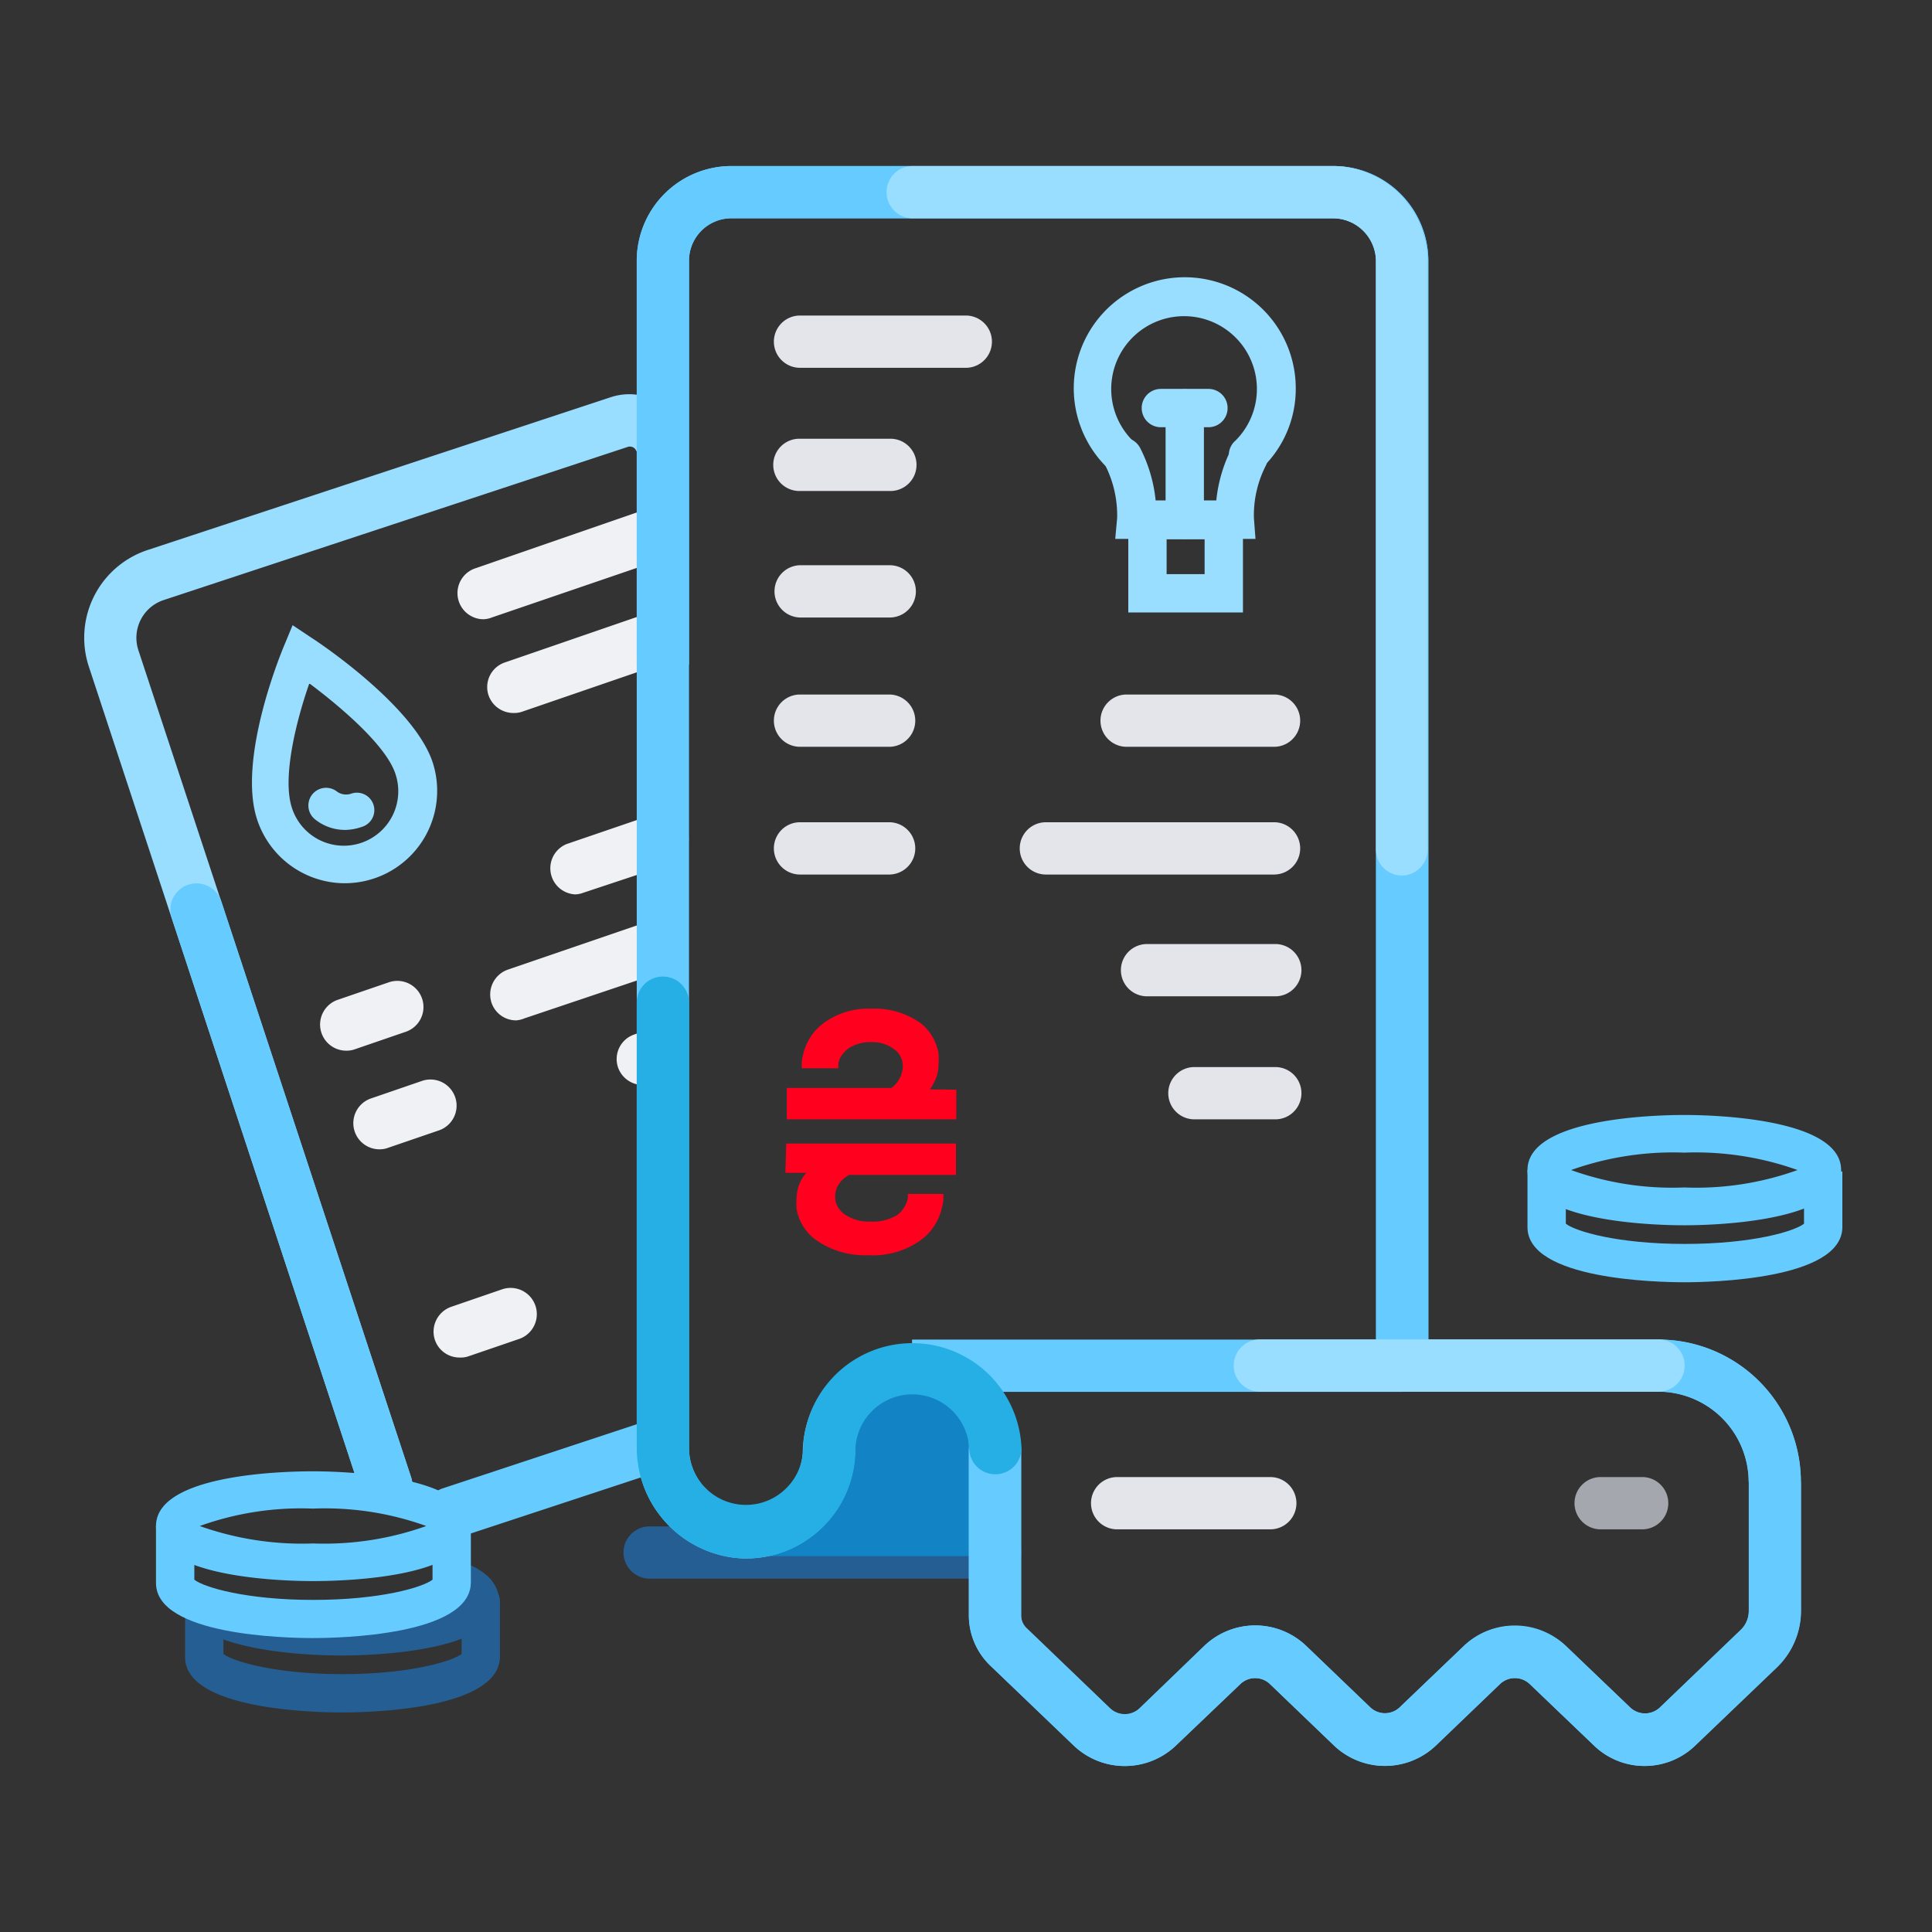 <svg width="128" height="128" fill="none" xmlns="http://www.w3.org/2000/svg"><rect width="100%" height="100%" fill="#333333" stroke="none"/><path d="M25.585 100.145a1.735 1.735 0 0 1-1.639-1.154L5.879 44.144a6.119 6.119 0 0 1 3.89-7.7l30.685-10.125a3.902 3.902 0 0 1 4.376 1.386 1.732 1.732 0 1 1-2.736 2.055.461.461 0 0 0-.508-.15L10.843 39.756a2.633 2.633 0 0 0-1.674 3.325L27.236 97.87a1.755 1.755 0 0 1-1.65 2.309v-.035Z" fill="#9DF"/><path d="M25.585 100.145a1.728 1.728 0 0 1-1.639-1.154L11.374 60.802a1.734 1.734 0 0 1 1.103-2.188 1.732 1.732 0 0 1 2.187 1.103l12.572 38.154a1.755 1.755 0 0 1-1.65 2.309v-.035Zm4.214 1.824a1.73 1.73 0 0 1-.543-3.336l13.346-4.41a1.73 1.73 0 0 1 2.486 1.735 1.73 1.73 0 0 1-1.401 1.52l-13.345 4.399a1.498 1.498 0 0 1-.543.092Z" fill="#6CF"/><path d="M32.015 41.027a1.732 1.732 0 0 1-.565-3.36l10.644-3.682a1.738 1.738 0 0 1 1.154 3.278l-10.667 3.648c-.18.072-.372.111-.566.116Zm1.998 6.21a1.743 1.743 0 0 1-1.64-1.154 1.72 1.72 0 0 1 1.074-2.193l8.647-2.979a1.733 1.733 0 0 1 1.154 3.267l-8.635 2.967c-.193.069-.396.1-.6.092ZM38.1 59.255a1.732 1.732 0 0 1-.555-3.336l5.772-1.974a1.734 1.734 0 0 1 2.307 1.725 1.731 1.731 0 0 1-1.152 1.542l-5.842 1.94c-.17.064-.35.1-.53.103Zm-3.891 8.347a1.72 1.72 0 0 1-1.64-1.155 1.743 1.743 0 0 1 1.074-2.205l9.605-3.29a1.732 1.732 0 1 1 1.155 3.267l-9.64 3.244a1.86 1.86 0 0 1-.554.139Zm8.381 4.283a1.743 1.743 0 0 1-1.64-1.155 1.72 1.72 0 0 1 1.074-2.193l1.155-.416a1.732 1.732 0 0 1 1.154 3.267l-1.154.416c-.19.063-.39.09-.589.08ZM22.942 69.61a1.732 1.732 0 0 1-.566-3.37l3.37-1.155a1.732 1.732 0 1 1 1.155 3.267l-3.36 1.154a1.629 1.629 0 0 1-.6.104Zm2.205 6.535a1.732 1.732 0 0 1-.566-3.371l3.36-1.155a1.732 1.732 0 1 1 1.154 3.267l-3.371 1.155a1.57 1.57 0 0 1-.577.104Zm5.31 13.795a1.72 1.72 0 0 1-1.64-1.155 1.743 1.743 0 0 1 1.074-2.204l3.36-1.155a1.738 1.738 0 0 1 1.154 3.279l-3.37 1.154c-.186.063-.382.09-.578.08Z" fill="#EFF1F4"/><path d="M65.933 104.59H43.04a1.735 1.735 0 0 1-1.731-1.732 1.73 1.73 0 0 1 1.731-1.732h22.893a1.731 1.731 0 0 1 0 3.464Z" fill="#245E93"/><path d="M65.921 91.083h-9.466l-2.286 6.81-4.71 5.207H65.92V91.083Z" fill="#1283C5"/><path d="M108.981 117a4.819 4.819 0 0 1-3.348-1.328l-4.306-4.121a1.43 1.43 0 0 0-1.927 0l-4.284 4.11a4.895 4.895 0 0 1-6.718 0l-4.283-4.11a1.421 1.421 0 0 0-1.916 0l-4.318 4.121a4.905 4.905 0 0 1-6.719 0l-5.553-5.322a4.617 4.617 0 0 1-1.42-3.324V95.989a3.777 3.777 0 0 0-6.511-2.803 3.776 3.776 0 0 0-1.027 2.803 7.238 7.238 0 0 1-7.435 7.262 7.356 7.356 0 0 1-7.03-7.343v-78.64A6.28 6.28 0 0 1 48.466 11H88.34a6.292 6.292 0 0 1 6.292 6.28v71.47h15.25a9.432 9.432 0 0 1 9.431 9.433v8.531a5.22 5.22 0 0 1-1.593 3.752l-5.379 5.148a4.83 4.83 0 0 1-3.36 1.386Zm-8.623-9.236a4.859 4.859 0 0 1 3.359 1.259l4.306 4.121a1.432 1.432 0 0 0 1.928 0l5.368-5.149a1.734 1.734 0 0 0 .543-1.258v-8.554a5.99 5.99 0 0 0-5.98-5.98H91.168V17.28a2.829 2.829 0 0 0-2.828-2.817H48.466a2.806 2.806 0 0 0-2.817 2.806v78.593a3.868 3.868 0 0 0 3.671 3.925 3.763 3.763 0 0 0 3.868-3.763 7.238 7.238 0 0 1 14.465 0v11.025a1.156 1.156 0 0 0 .357.831l5.553 5.333a1.417 1.417 0 0 0 1.917 0l4.329-4.19a4.881 4.881 0 0 1 6.707 0l4.283 4.109a1.416 1.416 0 0 0 1.916 0l4.295-4.109a4.81 4.81 0 0 1 3.348-1.293v.034Z" fill="#6CF"/><path d="M119.313 98.183h-3.463a5.99 5.99 0 0 0-5.98-5.98H91.168V17.28a2.829 2.829 0 0 0-2.828-2.817H48.466a2.806 2.806 0 0 0-2.817 2.806v26.77h-3.463V17.27a6.28 6.28 0 0 1 6.28-6.27H88.34a6.292 6.292 0 0 1 6.292 6.28v71.47h15.25a9.432 9.432 0 0 1 9.431 9.433Z" fill="#6CF"/><path d="M108.981 117a4.819 4.819 0 0 1-3.348-1.328l-4.306-4.121a1.43 1.43 0 0 0-1.927 0l-4.283 4.11a4.895 4.895 0 0 1-6.72 0l-4.282-4.11a1.417 1.417 0 0 0-1.916 0l-4.318 4.121a4.905 4.905 0 0 1-6.719 0l-5.553-5.322a4.61 4.61 0 0 1-1.42-3.325V95.989h3.464v11.036a1.149 1.149 0 0 0 .358.832l5.552 5.333a1.421 1.421 0 0 0 1.917 0l4.329-4.167a4.882 4.882 0 0 1 6.707 0l4.283 4.109a1.417 1.417 0 0 0 1.916 0l4.295-4.109a4.895 4.895 0 0 1 6.707 0l4.306 4.121a1.432 1.432 0 0 0 1.928 0l5.368-5.149a1.75 1.75 0 0 0 .543-1.258v-8.555h3.463v8.532a5.222 5.222 0 0 1-1.593 3.752l-5.38 5.148a4.826 4.826 0 0 1-3.371 1.386ZM92.9 88.751H60.426v3.463H92.9v-3.463Z" fill="#6CF"/><path d="M84.161 101.323H74.014a1.731 1.731 0 0 1 0-3.464H84.16a1.732 1.732 0 1 1 0 3.464Z" fill="#E3E5EB"/><path d="M108.797 101.323h-2.748c-.459 0-.9-.183-1.224-.508a1.73 1.73 0 0 1 1.224-2.956h2.748a1.731 1.731 0 0 1 0 3.464Z" fill="#A4A8AE"/><path d="M92.889 58.008a1.731 1.731 0 0 1-1.732-1.731V17.315a2.863 2.863 0 0 0-2.886-2.852H60.426a1.732 1.732 0 0 1 0-3.463h27.845a6.326 6.326 0 0 1 6.315 6.315v38.962a1.731 1.731 0 0 1-1.697 1.731Z" fill="#9DF"/><path d="M22.653 113.456c-1.743 0-10.39-.173-10.39-3.66v-2.678a1.27 1.27 0 1 1 2.54 0v2.459c.623.496 3.463 1.339 7.885 1.339 4.421 0 7.261-.843 7.896-1.339v-3.463a1.27 1.27 0 1 1 2.54 0v3.648c-.035 3.521-8.728 3.694-10.471 3.694Z" fill="#245E93"/><path d="M22.653 109.681c-3.463 0-7.78-.52-9.536-1.951a1.276 1.276 0 0 1-.479-1.378 1.265 1.265 0 0 1 1.134-.919 1.263 1.263 0 0 1 .95.334c.82.658 3.867 1.374 7.931 1.374 2.552.101 5.1-.291 7.504-1.155a1.268 1.268 0 0 1 .274-2.201c.281-.113.593-.123.88-.027 1.432.716 1.732 1.605 1.732 2.228.046 3.51-8.647 3.695-10.39 3.695Z" fill="#245E93"/><path d="M20.725 108.526c-1.743 0-10.39-.173-10.39-3.648v-3.775h2.54v3.556c.623.496 3.406 1.339 7.885 1.339 4.479 0 7.261-.843 7.896-1.339v-3.463h2.54v3.659c-.035 3.498-8.728 3.671-10.47 3.671Z" fill="#6CF"/><path fill-rule="evenodd" clip-rule="evenodd" d="M11.57 101.519a.417.417 0 0 1 .416-.416" fill="#fff"/><path d="M11.986 101.519h-1.57a1.57 1.57 0 0 1 1.57-1.57v1.57Z" fill="#6CF"/><path d="M20.725 104.751c-1.743 0-10.39-.173-10.39-3.648s8.67-3.625 10.39-3.625c1.72 0 10.39.185 10.39 3.66s-8.647 3.613-10.39 3.613Zm-7.492-3.648a20.232 20.232 0 0 0 7.504 1.155 20.108 20.108 0 0 0 7.504-1.155 19.797 19.797 0 0 0-7.504-1.154c-2.553-.103-5.1.289-7.504 1.154Z" fill="#6CF"/><path d="M109.882 92.203H83.468a1.731 1.731 0 1 1 0-3.463h26.414a1.731 1.731 0 0 1 0 3.463Z" fill="#9DF"/><path d="M111.59 84.953c-1.743 0-10.39-.173-10.39-3.648v-3.787h2.54v3.556c.624.496 3.394 1.34 7.885 1.34s7.273-.844 7.896-1.34v-3.463h2.54v3.705c-.035 3.464-8.727 3.637-10.471 3.637Z" fill="#6CF"/><path fill-rule="evenodd" clip-rule="evenodd" d="M102.436 77.945a.415.415 0 0 1 .415-.415" fill="#fff"/><path d="M102.851 77.945h-1.57a1.572 1.572 0 0 1 1.57-1.57v1.57Z" fill="#6CF"/><path d="M111.59 81.178c-1.743 0-10.39-.174-10.39-3.66s8.682-3.648 10.39-3.648c1.709 0 10.39.173 10.39 3.648s-8.646 3.66-10.39 3.66Zm-7.503-3.66a19.781 19.781 0 0 0 7.503 1.154 19.783 19.783 0 0 0 7.504-1.154 20.111 20.111 0 0 0-7.504-1.154 20.154 20.154 0 0 0-7.503 1.154Z" fill="#6CF"/><path d="M61.603 72.173a3.06 3.06 0 0 0 .3-.496c.183-.357.278-.753.278-1.155.017-.234.017-.47 0-.704a3.233 3.233 0 0 0-1.155-2.008 5.252 5.252 0 0 0-3.301-.982 4.987 4.987 0 0 0-3.163.959 3.532 3.532 0 0 0-1.34 2.031 3.062 3.062 0 0 0-.104.566v.392h2.425v-.311c.038-.245.147-.473.311-.658.105-.13.225-.246.358-.347a2.597 2.597 0 0 1 1.49-.415 2.378 2.378 0 0 1 1.558.485c.109.074.203.168.277.277.183.238.28.53.277.831a1.823 1.823 0 0 1-.762 1.443h-6.926v2.078h11.232v-1.963l-1.755-.023Zm-9.57 5.53h1.386a2.7 2.7 0 0 0-.335.473 2.771 2.771 0 0 0-.312 1.317 4.447 4.447 0 0 0 0 .577 3.198 3.198 0 0 0 1.316 2.1 5.658 5.658 0 0 0 3.394.994h.093a5.437 5.437 0 0 0 3.382-.97 3.59 3.59 0 0 0 1.431-2.124 4.37 4.37 0 0 0 .116-.566V79.1h-2.355v.289a1.916 1.916 0 0 1-.3.68c-.12.185-.278.342-.462.462a3.128 3.128 0 0 1-1.697.404 2.875 2.875 0 0 1-1.755-.496 1.79 1.79 0 0 1-.358-.37 1.258 1.258 0 0 1-.242-.796 1.443 1.443 0 0 1 .115-.589c.083-.183.197-.35.335-.496.14-.138.3-.255.474-.346h7.076v-2.078H52.091l-.058 1.94Z" fill="#FF001F"/><path d="M84.45 49.477h-9.767a1.732 1.732 0 1 1 0-3.463h9.767a1.732 1.732 0 0 1 0 3.463Zm0 8.463H69.292a1.732 1.732 0 1 1 0-3.464H84.45a1.732 1.732 0 0 1 0 3.463Zm-25.502-8.463h-5.945a1.731 1.731 0 1 1 0-3.463h5.945a1.732 1.732 0 0 1 0 3.463Zm0 8.463h-5.945a1.731 1.731 0 1 1 0-3.464h5.945a1.732 1.732 0 0 1 0 3.463Zm25.502 8.068h-8.497a1.732 1.732 0 0 1 0-3.463h8.497a1.732 1.732 0 1 1 0 3.463Zm0 8.151h-5.276a1.732 1.732 0 1 1 0-3.463h5.276a1.732 1.732 0 1 1 0 3.463ZM58.948 40.911h-5.945a1.732 1.732 0 0 1 0-3.463h5.945a1.731 1.731 0 1 1 0 3.463Zm0-8.381h-5.945a1.732 1.732 0 1 1 0-3.463h5.945a1.732 1.732 0 1 1 0 3.463Zm5.08-8.162H53.003a1.731 1.731 0 1 1 0-3.463h11.025a1.732 1.732 0 0 1 0 3.463Z" fill="#E3E5EB"/><path d="M74.418 31.514a1.212 1.212 0 0 1-.855-.335 7.354 7.354 0 1 1 12.284-5.414 7.273 7.273 0 0 1-2.194 5.207 1.268 1.268 0 0 1-2.24-.873 1.267 1.267 0 0 1 .45-.917 4.826 4.826 0 1 0-6.637.185 1.27 1.27 0 0 1-.808 2.147Z" fill="#9DF"/><path d="M81.748 35.705h-7.861l.127-1.386a7.364 7.364 0 0 0-.774-3.463 1.29 1.29 0 0 1 2.309-1.154 9.765 9.765 0 0 1 1.016 3.463h4.017a9.767 9.767 0 0 1 1.016-3.463 1.27 1.27 0 0 1 1.709-.543 1.281 1.281 0 0 1 .542 1.72 7.214 7.214 0 0 0-.773 3.464l.104 1.362h-1.432Zm-1.685-7.4H76.91a1.27 1.27 0 1 1 0-2.54h3.152a1.27 1.27 0 0 1 0 2.54Z" fill="#9DF"/><path d="M78.493 35.705a1.27 1.27 0 0 1-1.27-1.27v-7.377a1.27 1.27 0 1 1 2.54 0v7.4a1.282 1.282 0 0 1-1.27 1.247Z" fill="#9DF"/><path d="M82.349 40.577h-7.597v-7.412h7.597v7.412Zm-5.057-2.54h2.517v-2.31h-2.517v2.31Zm-54.5 20.48a6.13 6.13 0 0 1-5.773-4.272c-1.246-3.913 1.466-10.655 1.778-11.406l.589-1.42 1.281.855c.705.45 6.846 4.617 8.012 8.277a6.12 6.12 0 0 1-5.841 7.965h-.046Zm-2.31-13.207c-.807 2.309-1.8 6.118-1.154 8.173a3.609 3.609 0 1 0 6.88-2.182c-.6-1.893-3.624-4.456-5.668-5.991h-.057Z" fill="#9DF"/><path d="M22.907 54.984a3.163 3.163 0 0 1-2.055-.716 1.173 1.173 0 0 1 1.49-1.812 1.038 1.038 0 0 0 .957.115 1.155 1.155 0 1 1 .693 2.205 3.53 3.53 0 0 1-1.085.208Z" fill="#9DF"/><path d="M49.424 103.251h-.208a7.356 7.356 0 0 1-7.03-7.343V66.39a1.732 1.732 0 0 1 3.463 0v29.472a3.774 3.774 0 0 0 6.407 2.77 3.753 3.753 0 0 0 1.155-2.689 7.238 7.238 0 0 1 14.465 0 1.732 1.732 0 1 1-3.464 0 3.775 3.775 0 0 0-7.538 0 7.228 7.228 0 0 1-7.25 7.308Z" fill="#25AFE5"/></svg>
